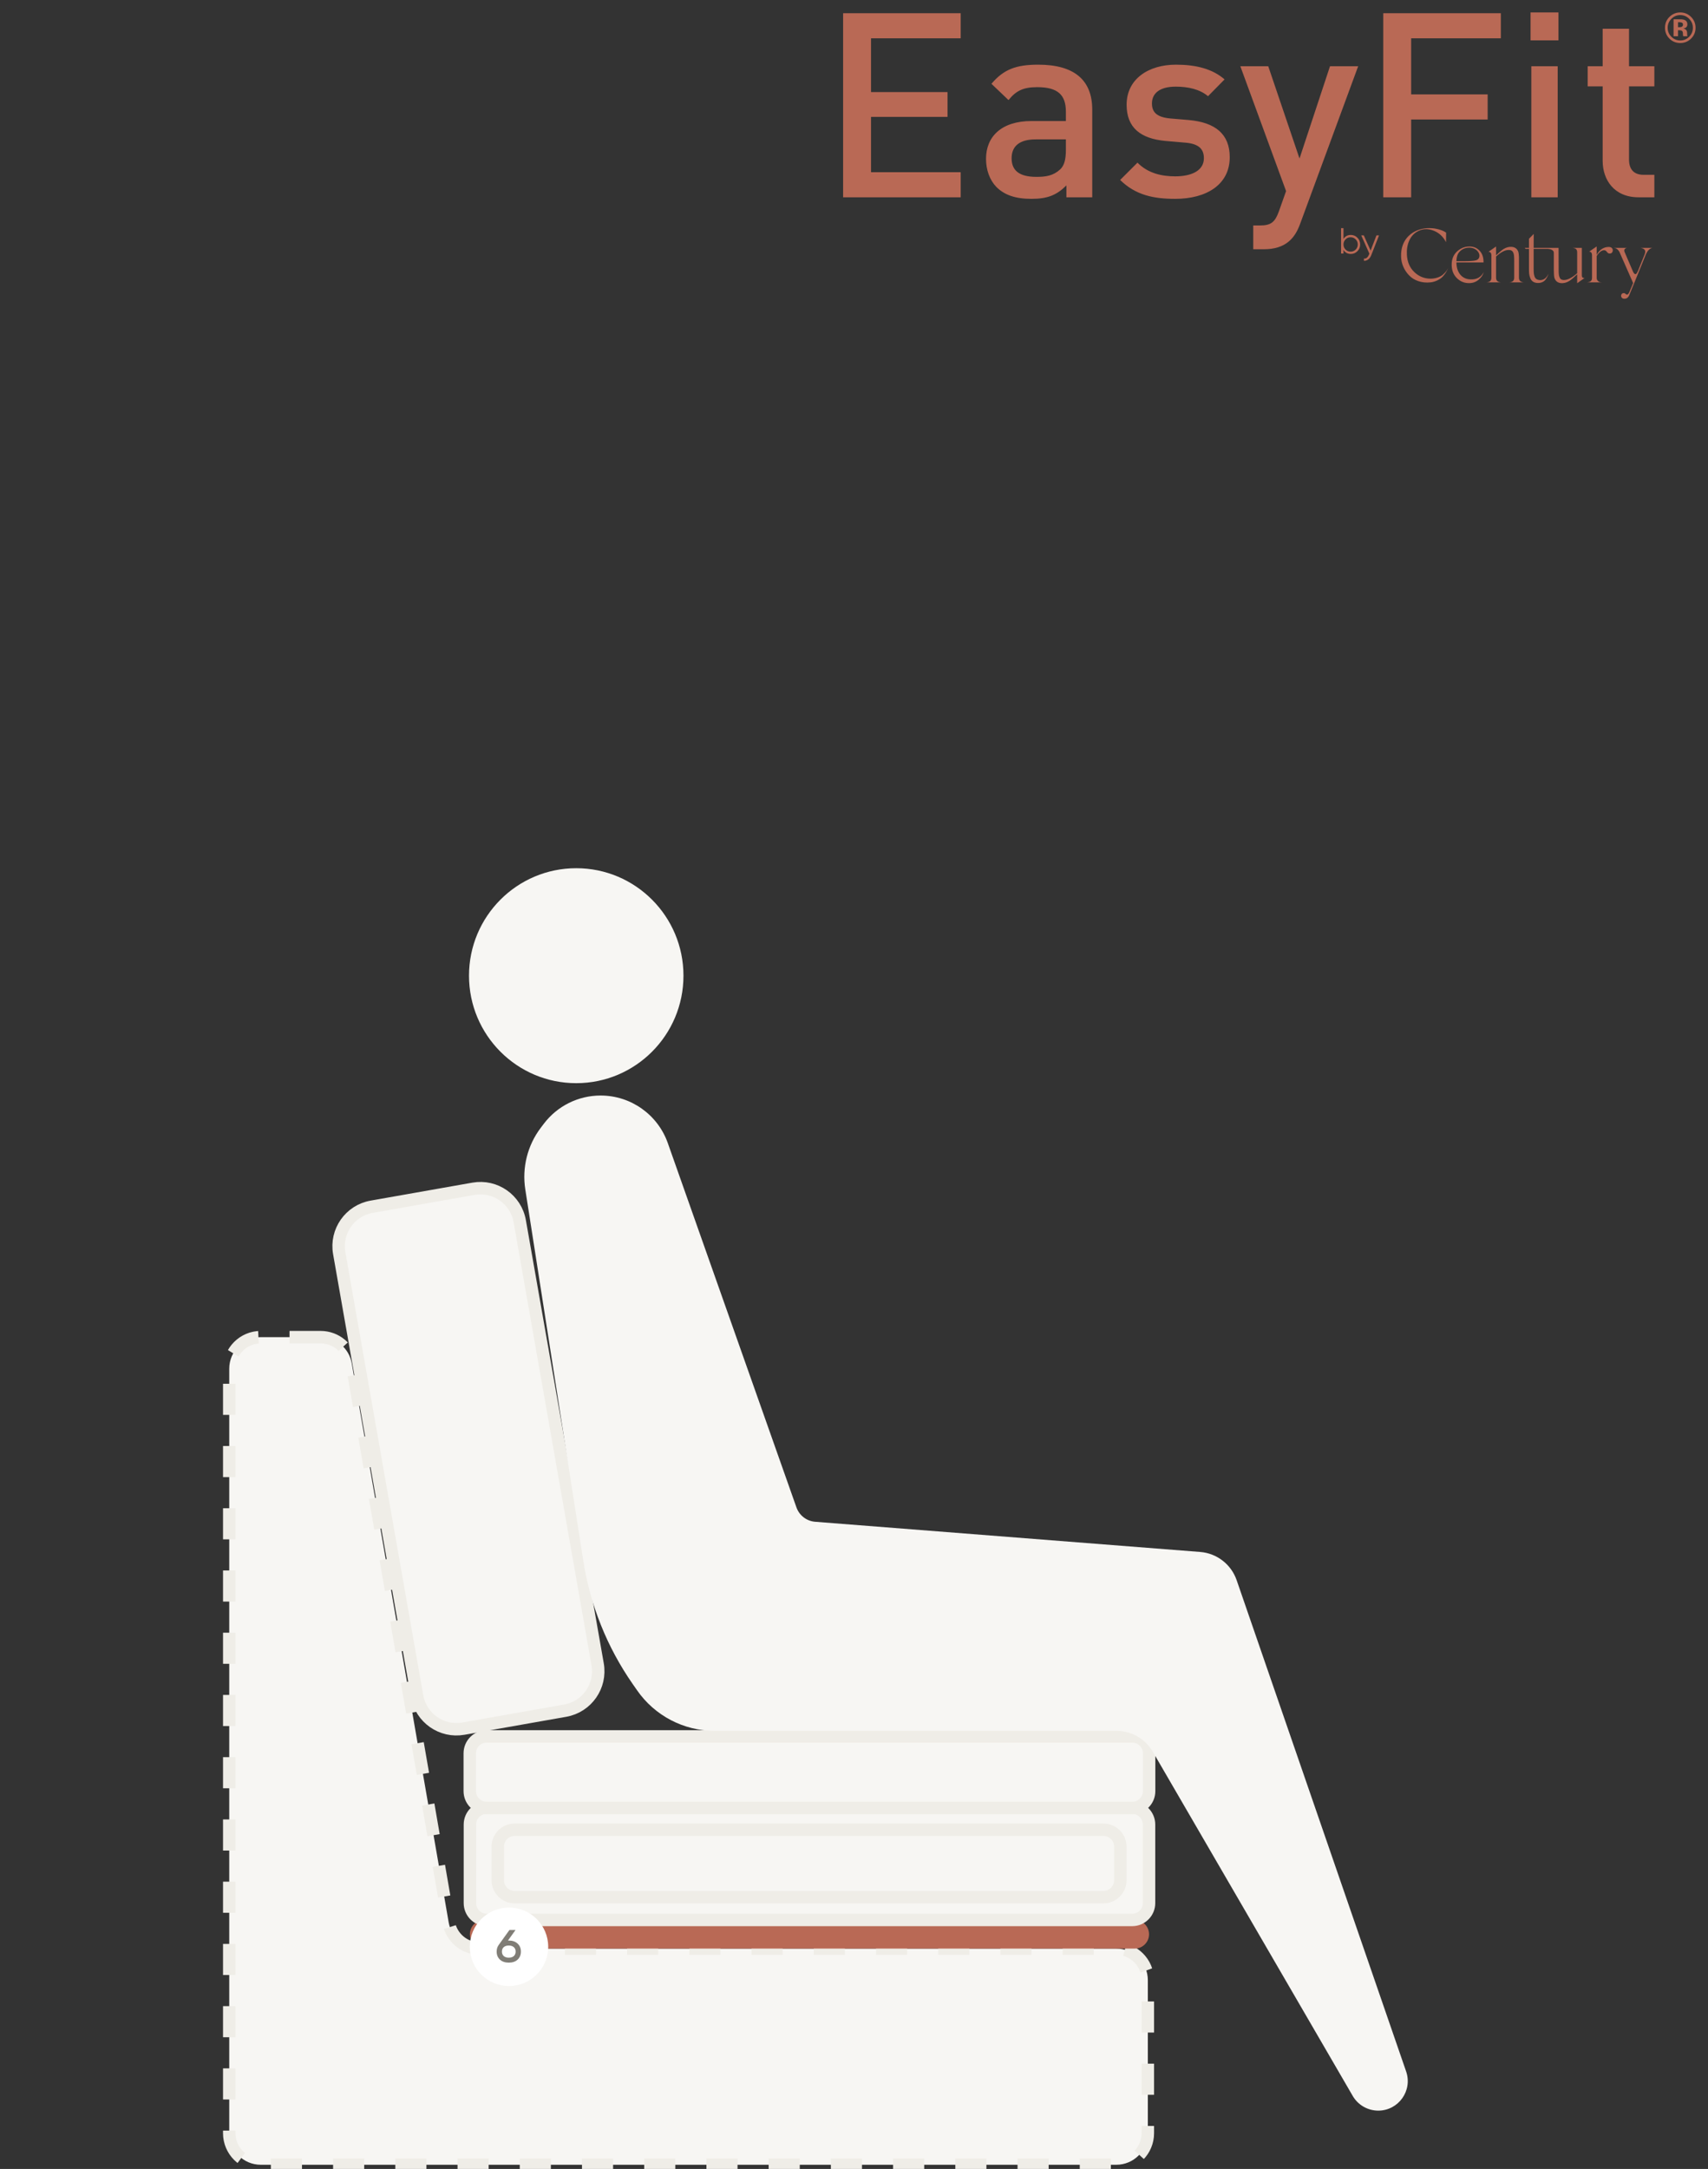 <svg width="549" height="697" viewBox="0 0 549 697" fill="none" xmlns="http://www.w3.org/2000/svg">
<rect x="0" y="0" width="549" height="697" fill="#333333" stroke="none"/>
<g clip-path="url(#clip0_832_14930)">
<path d="M192.096 534.833L167.062 392.437C165.833 385.447 159.174 380.78 152.188 382.014L119.46 387.792C112.474 389.025 107.807 395.692 109.036 402.682L134.071 545.078C135.3 552.068 141.959 556.735 148.945 555.501L181.673 549.723C188.659 548.49 193.325 541.823 192.096 534.833Z" fill="#F7F6F3" stroke="#EFEDE7" stroke-width="4"/>
<path d="M103.067 429.696H83.826C78.226 429.696 73.686 434.239 73.686 439.842V685.502C73.686 691.105 78.226 695.648 83.826 695.648H358.806C364.406 695.648 368.946 691.105 368.946 685.502V636.332C368.946 630.728 364.406 626.186 358.806 626.186H154.214C149.283 626.186 145.066 622.636 144.223 617.775L113.057 438.107C112.214 433.246 107.998 429.696 103.067 429.696Z" fill="#F7F6F3" stroke="#EFEDE7" stroke-width="4" stroke-dasharray="10 10"/>
<path d="M364.727 616.975H155.647C153.105 616.975 151.044 619.036 151.044 621.58C151.044 624.123 153.105 626.185 155.647 626.185H364.727C367.269 626.185 369.33 624.123 369.33 621.58C369.33 619.036 367.269 616.975 364.727 616.975Z" fill="#B96955"/>
<path d="M363.921 580.901H156.452C153.465 580.901 151.044 583.324 151.044 586.312V611.565C151.044 614.553 153.465 616.976 156.452 616.976H363.921C366.908 616.976 369.33 614.553 369.33 611.565V586.312C369.33 583.324 366.908 580.901 363.921 580.901Z" fill="#F7F6F3" stroke="#EFEDE7" stroke-width="4"/>
<path d="M354.694 588H165.408C162.421 588 160 590.423 160 593.411V604.233C160 607.221 162.421 609.644 165.408 609.644H354.694C357.681 609.644 360.102 607.221 360.102 604.233V593.411C360.102 590.423 357.681 588 354.694 588Z" fill="#F7F6F3" stroke="#EFEDE7" stroke-width="4"/>
<path d="M363.946 558H156.408C153.421 558 151 560.423 151 563.411V575.586C151 578.574 153.421 580.997 156.408 580.997H363.946C366.933 580.997 369.355 578.574 369.355 575.586V563.411C369.355 560.423 366.933 558 363.946 558Z" fill="#F7F6F3" stroke="#EFEDE7" stroke-width="4"/>
<path d="M185.219 348.078C204.254 348.078 219.685 332.615 219.685 313.539C219.685 294.464 204.254 279 185.219 279C166.184 279 150.753 294.464 150.753 313.539C150.753 332.615 166.184 348.078 185.219 348.078Z" fill="#F7F6F3"/>
<path d="M255.997 484.401L214.65 367.331C211.415 358.173 202.761 352.049 193.053 352.049C185.888 352.049 179.136 355.403 174.805 361.114L173.841 362.385C169.551 368.041 167.747 375.201 168.843 382.217L187.498 501.622C189.718 515.827 195.139 529.34 203.352 541.138L204.792 543.205C210.466 551.356 219.765 556.213 229.693 556.213H358.869C363.685 556.213 368.137 558.777 370.558 562.943L434.806 673.531C436.504 676.453 439.627 678.252 443.005 678.252C449.522 678.252 454.097 671.828 451.971 665.666L397.495 507.795C395.739 502.707 391.135 499.144 385.771 498.724L262.017 489.024C259.273 488.809 256.914 486.997 255.997 484.401Z" fill="#F7F6F3"/>
</g>
<g clip-path="url(#clip1_832_14930)">
<path d="M308.797 63.4V55.342H279.972V37.563H304.56V29.588H279.972V12.308H308.797V4.249H271V63.4H308.797V63.4ZM351.079 63.4V35.237C351.079 25.766 345.347 20.782 333.717 20.782C326.657 20.782 322.586 22.277 318.682 26.929L324.164 32.163C326.574 29.173 328.9 28.009 333.385 28.009C340.031 28.009 342.606 30.502 342.606 35.902V38.892H331.558C321.839 38.892 316.937 43.96 316.937 51.022C316.937 54.594 318.1 57.834 320.26 60.077C322.835 62.653 326.324 63.899 331.558 63.899C336.791 63.899 339.698 62.653 342.772 59.579V63.4H351.079V63.4ZM342.606 48.197C342.606 51.188 342.107 53.182 340.778 54.428C338.536 56.505 336.126 56.837 333.136 56.837C327.57 56.837 325.161 54.76 325.161 50.856C325.161 46.951 327.736 44.791 332.887 44.791H342.606V48.197ZM395.272 50.523C395.272 43.13 390.703 39.308 381.981 38.56L376.083 38.062C371.929 37.646 370.268 36.151 370.268 33.243C370.268 30.003 372.76 27.843 377.91 27.843C381.898 27.843 385.636 28.674 388.294 30.917L393.611 25.517C389.706 22.111 384.39 20.782 377.993 20.782C369.188 20.782 362.127 25.351 362.127 33.658C362.127 41.052 366.613 44.541 374.587 45.289L381.316 45.871C385.387 46.286 386.965 47.948 386.965 50.855C386.965 54.843 382.977 56.671 377.744 56.671C373.591 56.671 369.022 55.757 365.616 52.268L360.05 57.834C365.034 62.736 370.849 63.899 377.744 63.899C387.796 63.899 395.272 59.329 395.272 50.523L395.272 50.523ZM436.557 21.28H427.503L417.701 50.939L407.649 21.28H398.678L413.381 61.407L411.055 67.97C409.809 71.376 408.563 72.456 404.991 72.456H402.831V80.099H406.237C409.477 80.099 412.55 79.351 414.876 77.025C416.122 75.779 417.119 74.117 417.95 71.791L436.557 21.28V21.28ZM482.412 12.308V4.249H444.615V63.4H453.587V38.394H478.175V30.335H453.587V12.308H482.412ZM500.687 63.4V21.28H492.214V63.4H500.687ZM500.936 12.972V4H491.965V12.972H500.936ZM531.755 63.4V56.172H528.266C525.11 56.172 523.614 54.345 523.614 51.271V27.76H531.755V21.28H523.614V9.234H515.141V21.28H510.323V27.76H515.141V51.686C515.141 57.751 518.796 63.4 526.688 63.4H531.755L531.755 63.4Z" fill="#B96955"/>
<path d="M434.186 75.502C433.149 75.502 432.369 75.933 431.833 76.784V73.311H431.063V81.469H431.833V80.327C432.369 81.178 433.149 81.609 434.186 81.609C435.014 81.609 435.725 81.318 436.308 80.723C436.902 80.129 437.193 79.406 437.193 78.555C437.193 77.704 436.902 76.982 436.308 76.387C435.725 75.793 435.014 75.501 434.186 75.501V75.502ZM432.497 80.199C432.054 79.744 431.833 79.197 431.833 78.555C431.833 77.915 432.054 77.367 432.497 76.924C432.94 76.469 433.487 76.248 434.128 76.248C434.769 76.248 435.317 76.469 435.76 76.924C436.203 77.367 436.424 77.915 436.424 78.555C436.424 79.196 436.203 79.744 435.76 80.199C435.317 80.642 434.769 80.863 434.128 80.863C433.487 80.863 432.94 80.642 432.497 80.199ZM440.55 80.525L438.359 75.642H437.543L440.153 81.504L440.002 81.865C439.641 82.751 439.104 83.159 438.405 83.078V83.8C439.431 83.882 440.305 83.159 440.759 82.005L443.253 75.641H442.437L440.549 80.525L440.55 80.525Z" fill="#B96955"/>
<path d="M463.688 88.347C462.875 89.012 461.423 89.554 459.773 89.554C457.755 89.529 456.031 88.815 454.579 87.412C453.126 86.008 452.339 84.162 452.216 81.897C452.019 78.523 453.25 75.791 455.342 74.535C457.041 73.476 458.912 73.353 460.906 74.166C462.604 74.855 463.909 76.086 464.796 77.834L464.82 74.757L464.475 74.535C464.008 74.215 462.801 73.723 461.521 73.501C460.635 73.329 459.675 73.279 458.616 73.329C454.259 73.649 450.197 76.603 450.345 82.365C450.37 84.629 451.305 86.796 452.88 88.445C454.431 90.12 456.991 91.055 459.847 90.736C461.447 90.563 462.924 89.726 463.688 88.938C464.057 88.544 464.401 88.101 464.721 87.609C465.312 86.624 465.361 86.353 465.435 86.131L465.263 86.501C465.066 86.968 464.475 87.682 463.687 88.347H463.688ZM517.195 79.361C515.593 79.312 514.142 80.168 513.222 81.922V81.503V80.936V79.188L510.81 80.862C511.179 80.838 511.72 81.109 511.72 81.995V89.012V89.332C511.72 89.997 511.4 90.415 510.932 90.563C510.465 90.711 510.268 90.735 510.046 90.735H514.921C514.748 90.735 514.551 90.711 514.379 90.686C513.985 90.637 513.222 90.194 513.222 89.332V82.251C514.616 80.036 515.894 80.275 516.26 80.666C516.457 80.862 516.851 81.576 517.491 81.478C518.106 81.453 518.402 80.912 518.402 80.444C518.402 79.952 518.057 79.385 517.195 79.361V79.361ZM522.989 79.656H523.038C523.038 79.653 523.019 79.653 522.989 79.656H518.754L519.05 79.705C519.443 79.73 520.108 80.173 520.502 80.887L524.933 90.957L523.702 93.911C523.456 94.453 523.185 94.699 522.89 94.674C522.718 94.674 522.324 94.207 522.028 94.182C521.536 94.157 521.216 94.379 521.093 94.822C520.969 95.34 521.29 95.881 521.856 95.979C522.619 96.078 523.279 95.832 523.698 94.822L525.224 91.104L529.04 81.724C529.286 81.183 529.532 80.788 529.754 80.518C530.123 80.075 530.566 79.779 531.083 79.656H527.321C528.626 79.853 529.094 80.493 528.675 81.601L528.576 81.896L526.533 86.968C526.287 87.436 526.066 88.1 525.672 88.1C525.401 88.1 525.155 87.83 524.884 87.263L522.151 80.887C521.826 79.911 522.761 79.68 522.989 79.656V79.656ZM508.454 88.47V79.656H505.328C505.549 79.656 505.721 79.656 506.189 79.804C506.657 79.951 506.952 80.394 506.952 81.059V87.802C505.424 89.168 503.786 90.1 502.472 89.972C501.597 89.887 501.385 89.436 501.167 88.766C501.112 88.595 501.069 88.347 501.044 88.027C500.996 87.408 500.995 87.116 500.995 86.23V85.86L500.97 79.656H492.959C492.983 78.152 492.983 76.554 492.983 75.175L491.457 76.726V79.656H490.078L490.374 79.974H491.457V86.205C491.457 87.559 491.459 88.251 491.851 89.307C492.22 90.3 492.959 90.859 494.165 90.932C495.347 91.006 496.331 90.513 496.848 89.775C497.341 89.036 497.587 88.544 497.71 87.978C497.218 89.159 496.208 90.169 494.756 89.996C493.968 89.898 493.499 89.543 493.254 88.864C493.009 88.183 492.959 87.584 492.959 86.328V79.974H497.35C498.395 79.983 499.444 80.386 499.444 81.205V86.156V86.55C499.444 87.067 499.469 87.731 499.469 87.731C499.493 88.125 499.496 89.117 499.739 89.578C500.01 90.194 500.572 90.873 501.734 90.981C502.644 91.055 503.531 90.834 504.417 90.292C505.062 89.88 506.151 88.919 506.952 88.142V89.283V91.006L509.341 89.332H509.193C508.897 89.332 508.454 89.283 508.454 88.47V88.47ZM488.235 89.283V84.186V83.694V82.586C488.21 82.192 488.161 81.133 487.964 80.739C487.693 80.124 487.127 79.443 485.97 79.336C485.06 79.251 484.173 79.483 483.286 80.025C482.674 80.417 481.661 81.303 480.874 82.056V79.213L478.412 80.936C478.585 80.862 479.372 80.961 479.372 82.019V89.283C479.372 89.948 479.077 90.391 478.609 90.563C478.142 90.735 477.969 90.735 477.747 90.735H482.524C482.302 90.735 482.13 90.735 481.662 90.563C481.194 90.39 480.874 89.948 480.874 89.283V82.425C480.878 82.421 480.883 82.418 480.887 82.413C482.668 80.841 483.962 80.22 485.231 80.345C486.005 80.422 486.364 80.896 486.536 81.552C486.585 81.724 486.635 81.97 486.659 82.29C486.707 82.909 486.709 83.201 486.709 84.088V84.457V89.283C486.709 89.948 486.413 90.391 485.945 90.563C485.478 90.735 485.305 90.735 485.084 90.735H489.884C489.662 90.735 489.49 90.735 489.022 90.563C488.554 90.39 488.235 89.948 488.235 89.283H488.235ZM472.519 89.775C469.836 89.652 468.137 87.461 468.137 84.334H476.852C476.877 82.832 476.507 81.626 475.695 80.69C474.883 79.754 473.824 79.262 472.519 79.213C471.313 79.188 470.279 79.459 469.368 80.025C467.473 81.183 466.562 82.906 466.611 85.196C466.636 86.919 467.202 88.298 468.26 89.356C469.319 90.415 470.599 90.957 472.076 90.981C473.283 91.006 474.316 90.661 475.203 89.947C476.096 89.218 476.655 88.421 476.926 87.412C476.064 89.11 474.612 89.898 472.519 89.775H472.519ZM469.765 80.341C470.454 79.824 471.338 79.578 472.249 79.578C473.135 79.578 473.969 79.849 474.585 80.365C475.767 81.4 475.668 82.564 475.25 83.105C474.905 83.597 474.191 83.772 473.108 83.846C472.443 83.92 470.722 83.944 468.137 83.944C468.211 82.073 468.681 81.129 469.764 80.341H469.765Z" fill="#B96955"/>
<path d="M540.095 4.846C538.968 4.846 538.006 5.255 537.21 6.071C536.428 6.87 536.037 7.818 536.037 8.916C536.037 10.051 536.435 11.018 537.23 11.813C538.02 12.607 538.977 13.005 540.095 13.005C541.21 13.005 542.162 12.605 542.954 11.807C543.745 11.002 544.141 10.04 544.141 8.916C544.141 7.823 543.747 6.874 542.961 6.071C542.165 5.255 541.21 4.846 540.095 4.846ZM545 8.912C545 10.306 544.509 11.481 543.527 12.437C542.572 13.362 541.426 13.824 540.089 13.824C538.706 13.824 537.542 13.351 536.596 12.405C535.65 11.459 535.177 10.294 535.177 8.912C535.177 7.477 535.689 6.283 536.71 5.333C537.669 4.443 538.795 4 540.089 4C541.444 4 542.601 4.48 543.561 5.439C544.52 6.399 545 7.557 545 8.912V8.912ZM540.962 7.879C540.962 7.579 540.816 7.37 540.527 7.252C540.332 7.177 540.061 7.138 539.709 7.138H539.365V8.734H539.913C540.243 8.734 540.5 8.666 540.684 8.532C540.868 8.398 540.962 8.179 540.962 7.879H540.962ZM537.933 11.64V6.196C538.27 6.196 538.774 6.196 539.447 6.199C540.121 6.201 540.494 6.206 540.571 6.21C541 6.24 541.358 6.335 541.642 6.49C542.126 6.756 542.367 7.188 542.367 7.788C542.367 8.245 542.24 8.578 541.983 8.782C541.726 8.987 541.41 9.11 541.035 9.15C541.38 9.221 541.639 9.325 541.814 9.464C542.137 9.721 542.299 10.126 542.299 10.681V11.167C542.299 11.222 542.303 11.274 542.31 11.326C542.317 11.381 542.328 11.433 542.346 11.488L542.394 11.64H541.028C540.985 11.467 540.955 11.217 540.941 10.887C540.928 10.56 540.898 10.337 540.855 10.221C540.784 10.033 540.652 9.898 540.457 9.823C540.352 9.778 540.191 9.751 539.975 9.737L539.663 9.717H539.366V11.64H537.933V11.64Z" fill="#B96955"/>
</g>
<path d="M176.21 625.605C176.21 618.643 170.567 613 163.605 613C156.643 613 151 618.643 151 625.605C151 632.567 156.643 638.21 163.605 638.21C170.567 638.21 176.21 632.567 176.21 625.605Z" fill="white"/>
<path d="M163.537 623.595C164.723 623.595 165.67 623.924 166.375 624.581C167.081 625.228 167.434 626.081 167.434 627.139C167.434 628.208 167.081 629.071 166.375 629.728C165.67 630.375 164.723 630.698 163.537 630.698C162.351 630.698 161.405 630.375 160.699 629.728C159.993 629.071 159.64 628.208 159.64 627.139C159.64 626.326 159.856 625.62 160.287 625.022L163.743 620.213H165.699L163.272 623.595H163.537ZM161.92 628.581C162.312 628.924 162.851 629.095 163.537 629.095C164.223 629.095 164.763 628.924 165.155 628.581C165.547 628.228 165.743 627.747 165.743 627.139C165.743 626.541 165.547 626.071 165.155 625.728C164.763 625.375 164.223 625.198 163.537 625.198C162.851 625.198 162.312 625.37 161.92 625.713C161.527 626.056 161.331 626.532 161.331 627.139C161.331 627.747 161.527 628.228 161.92 628.581Z" fill="#807D76"/>
<defs>
<clipPath id="clip0_832_14930">
<rect width="530" height="418" fill="white" transform="translate(0 279)"/>
</clipPath>
<clipPath id="clip1_832_14930">
<rect width="274" height="92" fill="white" transform="translate(271 4)"/>
</clipPath>
</defs>
</svg>
